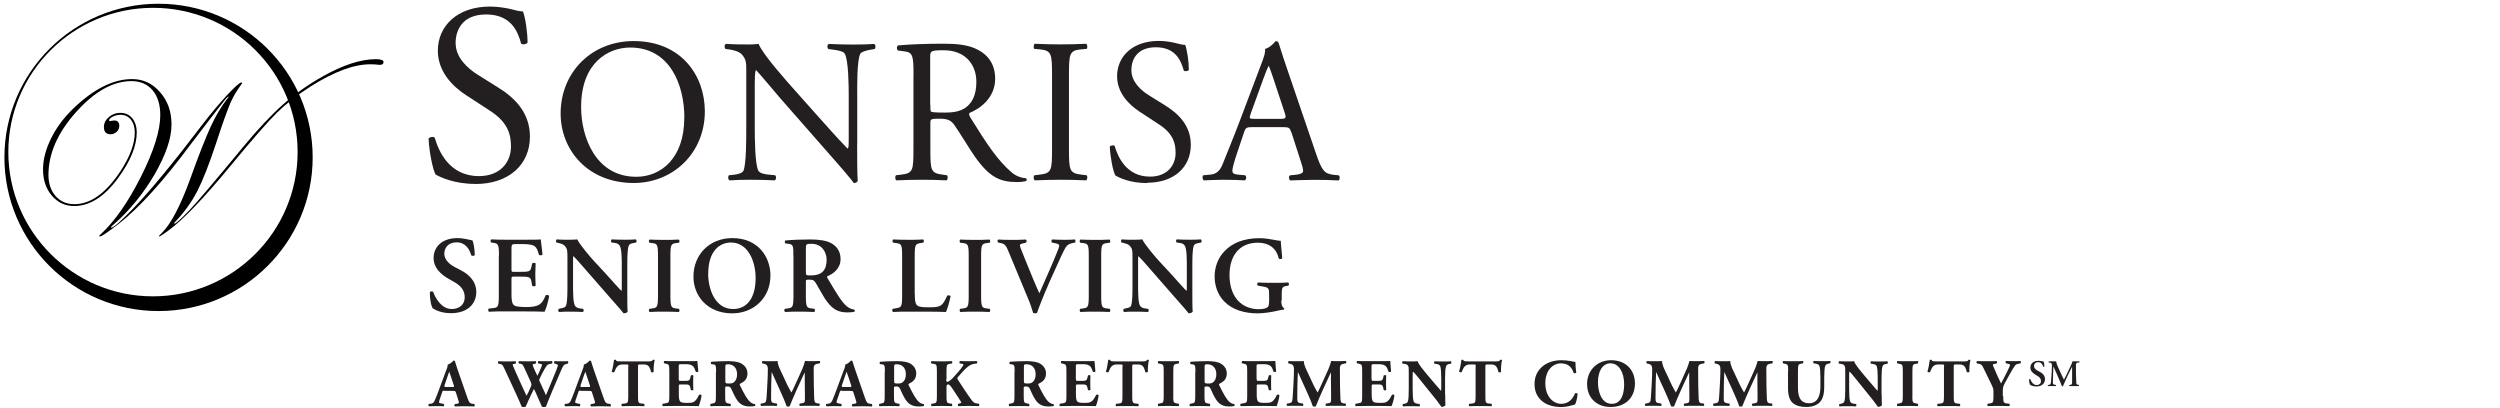<?xml version="1.0" encoding="UTF-8"?>
<svg id="Layer_1" data-name="Layer 1" xmlns="http://www.w3.org/2000/svg" viewBox="0 0 294 48">
  <defs>
    <style>
      .cls-1 {
        fill: #231f20;
      }
    </style>
  </defs>
  <g>
    <path d="M18,.92C8.62.92.98,8.52.98,17.88s7.62,16.97,17,16.97,17.02-7.59,17.02-16.97S27.4.92,18,.92M36.77,18.51c0,9.97-8.11,18.07-18.13,18.07S.52,28.48.52,18.51,8.63.44,18.64.44s18.13,8.08,18.13,18.07"/>
    <path d="M45.1,7.3c0,.21-.13.32-.39.32h-.18c-.26-.04-.59-.06-.98-.06-1.95,0-4.29.88-7.04,2.62-1.56,1-2.87,2.02-3.93,3.06-1.08,1.07-2.93,3.18-5.51,6.31-3.13,3.79-5.56,6.33-7.33,7.61-.59.43-.93.65-1.01.65l-.05-.05s.12-.14.37-.38c1.07-1.07,2.18-3.2,3.32-6.34,1.01-2.82,1.82-4.86,2.41-6.15.6-1.29,1.23-2.35,1.9-3.22.17-.2.25-.32.25-.33l-.19.1-.13.12-.32.4c-.55.67-1.84,2.35-3.86,5.01-3.21,4.32-6.02,7.44-8.44,9.33-1.3,1-2.05,1.52-2.26,1.52l-.07-.08.16-.17c1.65-1.51,3.24-3.78,4.76-6.8,1.52-3.01,2.27-5.44,2.27-7.23,0-1.24-.31-2.22-.91-2.93s-1.43-1.07-2.47-1.07c-2.19,0-4.36,1.22-6.53,3.65s-3.24,4.89-3.24,7.38c0,1.02.29,1.86.84,2.49.56.63,1.3.95,2.21.95,1.91,0,3.72-1.3,5.44-3.91,1.1-1.69,1.66-3.2,1.66-4.52,0-.63-.16-1.13-.46-1.52-.32-.38-.73-.56-1.23-.56-.31,0-.6.08-.9.22-.29.15-.43.3-.43.45l.08.08.14-.03c.21-.04.34-.05.41-.05.38,0,.57.22.57.65,0,.27-.11.49-.31.68-.21.19-.44.29-.71.29-.53,0-.79-.29-.79-.85,0-.45.2-.85.58-1.17.38-.33.84-.5,1.35-.5.58,0,1.05.21,1.4.63.34.43.53.98.53,1.68,0,1.58-.73,3.37-2.19,5.36-1.61,2.2-3.34,3.29-5.17,3.29-1.05,0-1.94-.41-2.63-1.23-.69-.81-1.03-1.84-1.03-3.08,0-1.15.32-2.37.94-3.63.62-1.26,1.47-2.41,2.55-3.46,2.42-2.35,4.76-3.53,6.98-3.53,1.3,0,2.41.51,3.3,1.55.91,1.03,1.34,2.3,1.34,3.81,0,1.6-.67,3.55-1.99,5.85-1.34,2.29-2.95,4.26-4.85,5.92-.19.17-.29.26-.29.29l.06.05c.26,0,1.1-.74,2.52-2.21,2.01-2.08,4.73-5.37,8.14-9.86.98-1.29,1.95-2.43,2.89-3.46.96-1.02,1.54-1.55,1.75-1.55l.08.08-.08.13c-.52.71-.96,1.43-1.28,2.15-.36.85-.94,2.41-1.68,4.71-.83,2.52-1.58,4.43-2.25,5.74-.71,1.35-1.6,2.57-2.67,3.68l-.05.09.05.04c.14,0,.75-.54,1.81-1.65.75-.77,2.82-3.22,6.23-7.34,1.76-2.13,3.34-3.81,4.74-5.05s2.96-2.34,4.7-3.31c2.37-1.33,4.44-2,6.2-2,.6,0,.91.12.91.34"/>
  </g>
  <g>
    <path class="cls-1" d="M50.93,36.31c-.23-.27-.39-1.15-.38-1.94.08-.13.3-.14.39-.05.23.65.93,2.02,2.18,2.02.97,0,1.53-.59,1.53-1.37,0-.73-.34-1.32-1.31-1.85l-.55-.31c-.96-.54-1.8-1.32-1.8-2.47,0-1.27.95-2.34,2.82-2.34.67,0,1.15.16,1.75.27.14.29.27,1.12.27,1.72-.07.12-.3.13-.41.04-.19-.67-.64-1.53-1.72-1.53-1.02,0-1.45.67-1.45,1.34,0,.54.37,1.11,1.21,1.56l.8.42c.83.43,1.75,1.23,1.75,2.52,0,1.46-1.11,2.49-2.96,2.49-1.18,0-1.84-.38-2.1-.54v.02Z"/>
    <path class="cls-1" d="M58.68,30.04c0-1.36-.12-1.41-.72-1.49l-.21-.03c-.09-.09-.08-.32.03-.37.48.03,1.08.04,1.65.04h2.44c.82,0,1.56,0,1.72-.04.05.22.13,1.23.21,1.78-.05.1-.31.13-.41.05-.21-.74-.39-1.05-.81-1.16-.3-.08-.68-.12-1.02-.12h-.86c-.55,0-.55.03-.55.76v2.17c0,.33,0,.34.31.34h.61c1.11,0,1.3,0,1.42-.56l.09-.43c.1-.09.34-.09.41,0,0,.34-.04.81-.04,1.28s.03.94.04,1.34c-.06.09-.31.09-.41,0l-.09-.51c-.09-.54-.31-.56-1.42-.56h-.61c-.3,0-.31.03-.31.34v1.62c0,.65.03,1.11.22,1.33.16.18.37.27,1.45.29,1.62,0,1.91-.34,2.35-1.38.12-.09.33-.05.41.08-.08.54-.35,1.51-.54,1.85-.56-.03-1.66-.04-3.16-.04h-1.46c-.56,0-1.34,0-1.92.04-.1-.05-.12-.29-.03-.37l.47-.05c.6-.07.72-.1.72-1.46v-4.76h0Z"/>
    <path class="cls-1" d="M73.77,34.47c0,.38,0,1.89.04,2.19-.1.14-.33.19-.48.18-.21-.27-.52-.64-1.45-1.68l-2.99-3.42c-.82-.95-1.24-1.42-1.46-1.61-.04,0-.04.14-.04.82v2.49c0,.96,0,2.14.23,2.52.12.19.33.29.65.32l.29.04c.12.09.1.33-.03.37-.47-.03-.97-.04-1.46-.04-.54,0-.89,0-1.33.04-.1-.07-.13-.29-.03-.37l.29-.07c.25-.05.47-.09.56-.3.17-.39.17-1.51.17-2.52v-3.03c0-.99,0-1.2-.42-1.58-.14-.12-.5-.22-.68-.26l-.19-.04c-.09-.08-.08-.33.05-.37.48.05,1.19.04,1.51.04.27,0,.57,0,.89-.04.22.55,1.61,2.17,2.06,2.65l1.28,1.38c.54.59,1.72,1.94,1.85,2.02.04-.04.04-.1.04-.31v-2.49c0-.96,0-2.14-.25-2.52-.12-.19-.32-.29-.64-.32l-.3-.04c-.12-.09-.1-.33.03-.37.5.03.97.04,1.47.04.55,0,.89,0,1.34-.04.1.07.13.29.03.37l-.3.06c-.25.05-.46.09-.55.3-.18.39-.18,1.51-.18,2.52v3.08Z"/>
    <path class="cls-1" d="M78.84,34.81c0,1.36.12,1.4.72,1.47l.29.04c.09.09.08.32-.03.37-.56-.03-1.14-.04-1.7-.04s-1.16,0-1.72.04c-.1-.05-.12-.29-.03-.37l.29-.04c.6-.08.72-.12.72-1.47v-4.76c0-1.36-.12-1.4-.72-1.47l-.29-.04c-.09-.09-.08-.32.03-.37.56.03,1.14.04,1.72.04s1.14,0,1.7-.04c.1.05.12.29.03.37l-.29.04c-.6.08-.72.12-.72,1.47v4.76Z"/>
    <path class="cls-1" d="M90.6,32.45c0,2.52-1.92,4.4-4.5,4.4-2.89,0-4.55-2.04-4.55-4.31,0-2.61,1.89-4.54,4.58-4.54,2.95,0,4.48,2.13,4.48,4.45h0ZM83.28,32.17c0,1.76.76,4.17,2.94,4.17,1.46,0,2.64-1.08,2.64-3.65,0-1.93-.87-4.17-2.9-4.17-1.28,0-2.67.94-2.67,3.65h0Z"/>
    <path class="cls-1" d="M93.3,30.12c0-1.23,0-1.38-.61-1.45l-.33-.04c-.09-.09-.09-.3,0-.35.81-.08,1.89-.12,2.94-.12s1.87.13,2.43.43c.65.34,1.12.95,1.12,1.87,0,1.17-.91,1.76-1.54,2.02-.08.04-.05.14,0,.22,1.02,1.72,1.66,2.82,2.26,3.31.35.31.73.38.89.39.07.05.07.19.03.26-.16.04-.39.08-.85.08-1.23,0-1.89-.5-2.67-1.68-.34-.54-.7-1.24-1.01-1.74-.23-.38-.37-.43-.8-.43-.38,0-.39,0-.39.29v1.63c0,1.36.12,1.4.72,1.47l.29.04c.09.09.08.32-.03.37-.56-.03-1.14-.04-1.7-.04s-1.14,0-1.72.04c-.1-.05-.14-.29-.03-.37l.29-.04c.6-.08.72-.12.72-1.47v-4.68h0ZM94.77,31.96c0,.41,0,.43.61.43,1.25,0,1.83-.61,1.83-1.83,0-1.01-.65-1.89-1.76-1.89-.67,0-.68.04-.68.63v2.66Z"/>
    <path class="cls-1" d="M107.58,34.53c0,.64.03,1.1.22,1.32.16.18.35.29,1.38.29,1.42,0,1.62-.07,2.22-1.38.13-.06.33-.03.39.08-.1.54-.38,1.51-.54,1.85-.54-.03-1.63-.04-3.07-.04h-1.33c-.65,0-1.29,0-1.83.04-.1-.05-.14-.31-.03-.37l.38-.07c.6-.1.72-.12.72-1.45v-4.76c0-1.33-.12-1.37-.72-1.46l-.35-.05c-.09-.07-.09-.32.03-.37.64.03,1.21.04,1.8.04s1.14,0,1.7-.04c.12.05.13.31.03.37l-.29.05c-.6.1-.72.13-.72,1.46v4.49h0Z"/>
    <path class="cls-1" d="M115.38,34.81c0,1.36.12,1.4.72,1.47l.29.04c.09.09.08.32-.03.37-.56-.03-1.14-.04-1.7-.04s-1.16,0-1.72.04c-.1-.05-.12-.29-.03-.37l.29-.04c.6-.08.72-.12.72-1.47v-4.76c0-1.36-.12-1.4-.72-1.47l-.29-.04c-.09-.09-.08-.32.03-.37.56.03,1.14.04,1.72.04s1.14,0,1.7-.04c.1.05.12.29.03.37l-.29.04c-.6.08-.72.12-.72,1.47v4.76Z"/>
    <path class="cls-1" d="M123.29,33.47c-.52,1.16-1.11,2.66-1.33,3.31-.03.04-.13.07-.22.07s-.18-.03-.25-.07c-.16-.51-.35-1.14-.59-1.67l-2.24-5.39c-.35-.86-.47-1.03-.98-1.14l-.31-.06c-.09-.09-.09-.32.04-.35.5.03,1.04.04,1.55.04.57,0,1.01,0,1.68-.04.12.08.13.29,0,.37l-.32.08c-.29.07-.38.13-.38.23,0,.12.1.39.63,1.7l.93,2.27c.23.57.6,1.38.73,1.67.69-1.61,1.54-3.43,2.22-5.17.21-.51.12-.61-.27-.7l-.47-.09c-.09-.1-.08-.31.03-.37.52.03,1.01.04,1.42.04.46,0,.89,0,1.24-.04.1.07.09.27.03.37l-.32.06c-.3.07-.57.16-.8.52-.35.61-.72,1.47-1.31,2.77l-.72,1.59h0Z"/>
    <path class="cls-1" d="M129.5,34.81c0,1.36.12,1.4.72,1.47l.29.04c.09.09.08.32-.03.37-.56-.03-1.14-.04-1.7-.04s-1.16,0-1.72.04c-.1-.05-.12-.29-.03-.37l.29-.04c.6-.08.72-.12.72-1.47v-4.76c0-1.36-.12-1.4-.72-1.47l-.29-.04c-.09-.09-.08-.32.03-.37.56.03,1.14.04,1.72.04s1.14,0,1.7-.04c.1.05.12.29.03.37l-.29.04c-.6.08-.72.12-.72,1.47v4.76Z"/>
    <path class="cls-1" d="M140.22,34.47c0,.38,0,1.89.04,2.19-.1.14-.33.19-.48.18-.21-.27-.52-.64-1.45-1.68l-2.99-3.42c-.82-.95-1.24-1.42-1.46-1.61-.04,0-.04.14-.04.82v2.49c0,.96,0,2.14.23,2.52.12.19.33.29.65.32l.29.04c.12.09.1.33-.03.37-.47-.03-.97-.04-1.46-.04-.54,0-.89,0-1.33.04-.1-.07-.13-.29-.03-.37l.29-.07c.25-.05.47-.09.56-.3.17-.39.17-1.51.17-2.52v-3.03c0-.99,0-1.2-.42-1.58-.14-.12-.5-.22-.68-.26l-.19-.04c-.09-.08-.08-.33.05-.37.48.05,1.19.04,1.51.04.27,0,.57,0,.89-.04.22.55,1.61,2.17,2.06,2.65l1.28,1.38c.54.59,1.72,1.94,1.85,2.02.04-.04.04-.1.04-.31v-2.49c0-.96,0-2.14-.25-2.52-.12-.19-.32-.29-.64-.32l-.3-.04c-.12-.09-.1-.33.03-.37.5.03.97.04,1.47.04.55,0,.89,0,1.34-.04.1.07.13.29.03.37l-.3.06c-.25.05-.46.09-.55.3-.18.39-.18,1.51-.18,2.52v3.08Z"/>
    <path class="cls-1" d="M150.68,35.32c0,.44.07.78.31.9.04.05.04.16,0,.19-.14,0-.37.05-.61.1-.8.19-1.75.34-2.48.34-1.54,0-2.98-.41-3.94-1.41-.76-.78-1.12-1.85-1.12-2.92s.37-2.18,1.18-3c.91-.96,2.3-1.51,4.08-1.51.6,0,1.25.1,1.7.19.3.07.67.12.82.12,0,.38.1,1.03.17,2.04-.06.13-.34.14-.41.03-.29-1.24-1.19-1.85-2.45-1.85-2.25,0-3.34,1.62-3.34,3.8,0,1.02.23,2.13.93,2.94.69.82,1.71,1.08,2.47,1.08.61,0,.98-.1,1.14-.3.08-.12.12-.34.12-.81v-.46c0-.91,0-.98-.87-1.12l-.46-.08c-.09-.09-.09-.31,0-.37.5.03,1.11.04,2,.04.57,0,1.01,0,1.56-.04.13.07.14.29.03.37l-.23.04c-.47.08-.55.18-.55.96v.74h-.03Z"/>
  </g>
  <g>
    <path class="cls-1" d="M52.28,45.94c-.19,0-.22,0-.27.16l-.32.93c-.05.16-.06.23-.06.29,0,.05.1.1.32.14l.24.04c.05.06.06.24-.02.28-.28-.02-.56-.02-.9-.02-.27,0-.45.02-.82.02-.09-.05-.08-.22-.02-.28l.22-.02c.19-.02.35-.09.48-.39.14-.32.29-.7.5-1.27l.72-1.94c.19-.5.32-.78.3-1.01.38-.09.68-.47.69-.47.1,0,.15.04.19.16.06.23.16.52.35,1.09l1.08,3.11c.17.47.24.66.53.71l.31.05s.06.23,0,.28c-.38-.02-.81-.02-1.22-.02s-.71,0-1.07.02c-.09-.05-.1-.22-.02-.28l.26-.04c.19-.03.22-.09.22-.14,0-.06-.06-.25-.15-.54l-.22-.68c-.04-.13-.1-.15-.38-.15h-.95,0ZM53.2,45.52c.19,0,.23-.02.16-.23l-.21-.64c-.11-.34-.26-.77-.32-.94-.06.19-.23.61-.34.97l-.2.59c-.07.22-.03.24.17.24h.75Z"/>
    <path class="cls-1" d="M66.63,42.8c-.19.04-.31.1-.35.18-.09.13-.23.38-.43.89-.39.93-1.26,2.9-1.64,3.94-.05.04-.16.06-.27.06-.09,0-.16-.02-.22-.06-.09-.19-.21-.47-.31-.7l-.33-.76c-.11-.26-.22-.49-.29-.61-.07.14-.17.32-.27.55l-.36.77c-.12.26-.21.48-.33.75-.04.04-.15.06-.27.06-.09,0-.15-.02-.22-.06-.13-.33-.44-1.05-.72-1.64l-1.3-2.81c-.22-.47-.27-.51-.52-.56l-.2-.04c-.06-.08-.06-.24.03-.28.3.02.63.02,1.03.02.35,0,.66,0,.96-.02.06.03.1.23.02.28l-.15.02c-.15.02-.2.06-.2.12s.17.43.41.98l.79,1.75c.23.49.34.72.43.91.1-.16.28-.53.4-.82l.1-.23c.06-.13.08-.23.08-.28s-.06-.22-.09-.3l-.76-1.67c-.19-.39-.24-.45-.54-.48h-.08c-.08-.07-.06-.26.02-.29.34.02.65.02,1,.02.4,0,.71,0,.92-.02.1.02.09.24.03.28l-.14.03c-.1.02-.22.06-.22.11,0,.06.03.15.07.24l.24.55c.07.17.18.38.25.52l.25-.54.07-.16c.14-.31.23-.54.23-.59,0-.06-.03-.08-.16-.11l-.29-.06c-.06-.06-.05-.24.02-.28.23.02.51.02.78.02.31,0,.6,0,.81-.02.06.04.08.23,0,.29l-.23.05c-.27.06-.32.06-.6.53-.19.32-.39.72-.49.93-.07.15-.18.37-.18.41,0,.02,0,.07.06.2l.37.81c.21.43.32.69.36.81.38-.93.82-1.93,1.2-2.9.06-.14.21-.55.21-.64,0-.08-.13-.11-.23-.15l-.18-.05c-.06-.07-.05-.24.02-.28.26.02.58.02.82.02.28,0,.51,0,.73-.02.07.04.08.22.02.28l-.24.06h.05Z"/>
    <path class="cls-1" d="M68.29,45.94c-.19,0-.22,0-.27.16l-.32.93c-.05.16-.06.23-.06.29,0,.05.1.1.32.14l.24.04c.05.06.06.24-.02.28-.28-.02-.56-.02-.9-.02-.27,0-.45.02-.82.02-.09-.05-.08-.22-.02-.28l.22-.02c.19-.02.35-.09.48-.39.14-.32.29-.7.5-1.27l.72-1.94c.19-.5.32-.78.3-1.01.38-.09.68-.47.69-.47.1,0,.15.04.19.16.06.23.16.52.35,1.09l1.08,3.11c.17.47.24.66.53.71l.31.05s.06.23,0,.28c-.38-.02-.81-.02-1.22-.02s-.71,0-1.07.02c-.09-.05-.1-.22-.02-.28l.26-.04c.19-.03.22-.09.22-.14,0-.06-.06-.25-.15-.54l-.22-.68c-.04-.13-.1-.15-.38-.15h-.95ZM69.2,45.52c.19,0,.23-.02.16-.23l-.21-.64c-.11-.34-.26-.77-.32-.94-.06.19-.23.61-.34.97l-.2.59c-.07.22-.03.24.17.24,0,0,.75,0,.75,0Z"/>
    <path class="cls-1" d="M73.9,43.09c0-.19,0-.23-.19-.23h-.49c-.58,0-.75.32-.98.9-.1.05-.25.03-.3-.07.17-.55.21-1.04.27-1.35.03-.02.07-.04.11-.04s.08,0,.11.03c.04.14.06.17.67.17h2.95c.52,0,.64,0,.72-.18.03-.02.06-.02.1-.02s.1.03.12.06c-.08.27-.14.92-.12,1.37-.04.07-.26.09-.3.02-.14-.51-.25-.89-.85-.89h-.47c-.19,0-.22.02-.22.23v3.51c0,.74.05.81.4.85l.32.04c.06.05.06.23,0,.28-.51-.02-.92-.02-1.27-.02-.38,0-.8,0-1.35.02-.06-.05-.06-.23,0-.28l.35-.04c.35-.04.4-.11.4-.85v-3.51h0Z"/>
    <path class="cls-1" d="M79.83,44.55c0,.23,0,.24.23.24h.55c.41,0,.51-.06.59-.43l.04-.2c.06-.06.26-.06.3,0-.02.26-.02.54-.02.84s0,.59.02.85c-.04.07-.24.08-.3,0l-.04-.2c-.08-.38-.18-.44-.59-.44h-.55c-.22,0-.23,0-.23.25v.95c0,.36.03.62.13.76.1.15.26.21.84.21.69,0,.96-.02,1.4-.93.06-.09.27-.06.3.04-.03.41-.23,1.05-.33,1.27-.42-.02-1.18-.02-1.83-.02h-1.03c-.38,0-.77,0-1.37.02-.06-.05-.06-.24,0-.28l.37-.06c.35-.06.4-.1.4-.84v-2.96c0-.73-.05-.77-.4-.85l-.2-.04c-.07-.05-.06-.23.02-.28.37.02.76.02,1.14.02h1.68c.51,0,.96,0,1.06-.02,0,.13.06.7.11,1.23-.03.09-.22.1-.3.03-.09-.28-.2-.52-.31-.63-.15-.15-.39-.25-.78-.25h-.64c-.27,0-.27.02-.27.31v1.42Z"/>
    <path class="cls-1" d="M84.21,43.78c0-.8-.02-.89-.34-.93l-.22-.03c-.08-.04-.08-.24.02-.28.6-.04,1.22-.07,1.97-.07.68,0,1.26.1,1.56.29.46.27.7.67.7,1.17,0,.71-.47,1.01-.85,1.19-.08.04-.08.09-.04.18.52,1.06.85,1.66,1.23,1.99.21.17.41.22.53.23.07.04.07.16.03.21-.13.06-.38.07-.63.07-.73,0-1.19-.27-1.55-.84-.26-.42-.43-.81-.62-1.23-.1-.22-.23-.28-.42-.28-.28,0-.3.02-.3.18v.97c0,.73.05.79.4.85l.22.04c.06.04.06.23,0,.28-.42-.02-.79-.02-1.17-.02s-.75,0-1.16.02c-.06-.05-.06-.24,0-.28l.22-.04c.35-.06.4-.12.4-.85v-2.82h.02ZM85.3,44.79c0,.28.02.31.49.31.29,0,.45-.07.6-.23.14-.14.29-.39.29-.86,0-.72-.42-1.17-1.04-1.17-.32,0-.34.02-.34.4v1.55h0Z"/>
    <path class="cls-1" d="M89.65,42.74c-.06-.06-.06-.26.02-.28.27.02.61.02,1,.02.27,0,.49,0,.78-.02,0,.49.28.97.63,1.72l.52,1.12c.07.16.35.66.47.86.1-.19.23-.43.44-.91l.4-.88c.38-.82.58-1.24.76-1.92.36.03.55.02.79.02.27,0,.63,0,.92-.02.09.05.09.2.02.28l-.23.04c-.32.06-.48.15-.48.57,0,1.63.02,2.49.06,3.5.02.36.05.55.35.59l.26.03c.06.06.06.25-.02.28-.36-.02-.71-.02-1.09-.02-.35,0-.8,0-1.17.02-.1-.04-.1-.23-.02-.28l.24-.03c.36-.05.36-.15.36-.63l-.02-2.07v-.91h-.02c-.59,1.27-1.22,2.6-1.75,3.94-.04.03-.1.06-.16.06-.07,0-.16-.02-.21-.05-.32-.98-1.29-2.95-1.73-3.99h-.02c-.03.51-.04.87-.05,1.28,0,.51-.02,1.31-.02,1.79,0,.39.05.51.36.56l.32.05c.06.06.05.24-.02.28-.3-.02-.64-.02-.94-.02-.26,0-.55,0-.88.02-.1-.03-.1-.24-.03-.28l.15-.02c.4-.07.45-.12.5-.61.04-.39.06-1.08.11-1.83.03-.53.05-1.17.05-1.6s-.18-.57-.49-.63l-.18-.03h0Z"/>
    <path class="cls-1" d="M99.03,45.94c-.19,0-.22,0-.27.16l-.32.93c-.05.16-.06.23-.06.29,0,.05.1.1.32.14l.24.04c.05.06.06.24-.02.28-.28-.02-.56-.02-.9-.02-.27,0-.45.02-.82.02-.09-.05-.08-.22-.02-.28l.22-.02c.19-.02.35-.09.48-.39.14-.32.29-.7.5-1.27l.72-1.94c.19-.5.32-.78.3-1.01.38-.09.68-.47.69-.47.1,0,.15.04.19.16.06.23.16.52.35,1.09l1.08,3.11c.17.47.24.66.53.71l.31.05s.06.23,0,.28c-.38-.02-.81-.02-1.22-.02s-.71,0-1.07.02c-.09-.05-.1-.22-.02-.28l.26-.04c.19-.03.22-.09.22-.14,0-.06-.06-.25-.15-.54l-.22-.68c-.04-.13-.1-.15-.38-.15h-.95ZM99.93,45.52c.19,0,.23-.02.16-.23l-.21-.64c-.11-.34-.26-.77-.32-.94-.06.19-.23.61-.34.97l-.2.59c-.07.22-.03.24.17.24,0,0,.75,0,.75,0Z"/>
    <path class="cls-1" d="M104.06,43.78c0-.8-.02-.89-.34-.93l-.22-.03c-.08-.04-.08-.24.02-.28.6-.04,1.22-.07,1.97-.07.68,0,1.26.1,1.56.29.46.27.7.67.7,1.17,0,.71-.47,1.01-.85,1.19-.08.04-.08.09-.04.18.52,1.06.85,1.66,1.23,1.99.21.17.41.22.53.23.07.04.07.16.03.21-.13.06-.38.07-.63.07-.73,0-1.19-.27-1.55-.84-.26-.42-.43-.81-.62-1.23-.1-.22-.23-.28-.42-.28-.28,0-.3.02-.3.18v.97c0,.73.05.79.4.85l.22.04c.06.04.06.23,0,.28-.42-.02-.79-.02-1.17-.02s-.75,0-1.16.02c-.06-.05-.06-.24,0-.28l.22-.04c.35-.06.4-.12.4-.85v-2.82h.02ZM105.15,44.79c0,.28.02.31.49.31.29,0,.45-.07.6-.23.14-.14.29-.39.29-.86,0-.72-.42-1.17-1.04-1.17-.32,0-.34.02-.34.4v1.55h0Z"/>
    <path class="cls-1" d="M111.27,44.6c0,.27.05.3.15.3.17,0,.5-.31.64-.46.42-.47.89-.96,1.13-1.34.07-.1.11-.18.11-.21s-.03-.09-.14-.1l-.28-.05c-.09-.06-.07-.25.03-.28.4.02.7.02.98.02s.64,0,.96-.02c.1.03.1.22.04.28-.28.03-.51.07-.68.15-.32.13-.66.43-1.17,1.01l-.36.41c-.08.09-.1.15-.1.19s.05.14.29.49c.39.59.87,1.36,1.41,2.08.22.29.36.34.59.37l.26.04c.05.07.05.24-.02.28-.39-.02-.78-.02-1.14-.02-.4,0-.81,0-1.25.02-.1-.03-.1-.23-.02-.28l.2-.05c.09-.02.14-.05.14-.08s-.02-.09-.06-.16l-.46-.71-.42-.64c-.29-.43-.42-.63-.6-.63s-.19.11-.19.54v.84c0,.74.05.81.4.86l.23.03c.06.06.06.23,0,.28-.42-.02-.82-.02-1.2-.02-.35,0-.77,0-1.19.02-.06-.05-.06-.23,0-.28l.23-.03c.35-.05.4-.12.4-.86v-2.95c0-.74-.05-.81-.4-.86l-.23-.03c-.09-.05-.09-.23,0-.28.39.02.8.02,1.19.02s.78,0,1.2-.02c.07.05.07.23,0,.28l-.23.03c-.35.05-.4.12-.4.86v.96h-.03Z"/>
    <path class="cls-1" d="M119.32,43.78c0-.8-.02-.89-.34-.93l-.22-.03c-.08-.04-.08-.24.02-.28.6-.04,1.22-.07,1.97-.07.68,0,1.26.1,1.56.29.46.27.7.67.7,1.17,0,.71-.47,1.01-.85,1.19-.08.04-.08.09-.04.18.52,1.06.85,1.66,1.23,1.99.21.17.41.22.53.23.07.04.07.16.03.21-.13.06-.38.07-.63.07-.73,0-1.19-.27-1.55-.84-.26-.42-.43-.81-.62-1.23-.1-.22-.23-.28-.42-.28-.28,0-.3.02-.3.18v.97c0,.73.05.79.4.85l.22.04c.06.04.06.23,0,.28-.42-.02-.79-.02-1.17-.02s-.75,0-1.16.02c-.06-.05-.06-.24,0-.28l.22-.04c.35-.06.4-.12.4-.85v-2.82h.02ZM120.41,44.79c0,.28.02.31.49.31.29,0,.45-.07.6-.23.14-.14.29-.39.29-.86,0-.72-.42-1.17-1.04-1.17-.32,0-.34.02-.34.4v1.55h0Z"/>
    <path class="cls-1" d="M126.53,44.55c0,.23,0,.24.23.24h.55c.41,0,.51-.06.59-.43l.04-.2c.06-.06.26-.06.3,0-.02.26-.02.54-.02.84s0,.59.02.85c-.04.07-.24.08-.3,0l-.04-.2c-.08-.38-.18-.44-.59-.44h-.55c-.22,0-.23,0-.23.25v.95c0,.36.03.62.13.76.1.15.26.21.84.21.69,0,.96-.02,1.4-.93.06-.09.27-.06.3.04-.03.41-.23,1.05-.33,1.27-.42-.02-1.18-.02-1.83-.02h-1.03c-.38,0-.77,0-1.37.02-.06-.05-.06-.24,0-.28l.37-.06c.35-.06.4-.1.4-.84v-2.96c0-.73-.05-.77-.4-.85l-.2-.04c-.07-.05-.06-.23.02-.28.37.02.76.02,1.14.02h1.68c.51,0,.96,0,1.06-.02,0,.13.06.7.11,1.23-.03.09-.22.1-.3.03-.09-.28-.2-.52-.31-.63-.15-.15-.39-.25-.78-.25h-.64c-.27,0-.27.02-.27.31v1.42Z"/>
    <path class="cls-1" d="M132.02,43.09c0-.19,0-.23-.19-.23h-.49c-.58,0-.75.32-.98.9-.1.05-.25.03-.3-.07.17-.55.21-1.04.27-1.35.03-.02.07-.04.11-.04s.08,0,.11.03c.04.14.06.17.67.17h2.95c.52,0,.64,0,.72-.18.03-.02.06-.02.1-.02s.1.03.12.06c-.08.27-.14.92-.12,1.37-.04.07-.26.09-.3.02-.14-.51-.25-.89-.85-.89h-.47c-.19,0-.22.02-.22.23v3.51c0,.74.05.81.4.85l.32.04c.06.05.06.23,0,.28-.51-.02-.92-.02-1.27-.02-.38,0-.8,0-1.35.02-.06-.05-.06-.23,0-.28l.35-.04c.35-.04.4-.11.4-.85v-3.51h0Z"/>
    <path class="cls-1" d="M137.97,46.57c0,.75.05.8.41.87l.23.04c.06.05.06.23,0,.28-.43-.02-.82-.02-1.19-.02s-.78,0-1.21.02c-.06-.05-.06-.23,0-.28l.23-.04c.36-.06.41-.12.41-.87v-2.92c0-.75-.05-.8-.41-.87l-.23-.04c-.06-.05-.06-.23,0-.28.43.02.83.02,1.21.02s.77,0,1.2-.02c.06.05.06.23,0,.28l-.23.04c-.36.06-.41.12-.41.87v2.92h0Z"/>
    <path class="cls-1" d="M140.58,43.78c0-.8-.02-.89-.34-.93l-.22-.03c-.08-.04-.08-.24.02-.28.6-.04,1.22-.07,1.97-.07.68,0,1.26.1,1.56.29.46.27.7.67.7,1.17,0,.71-.47,1.01-.85,1.19-.08.04-.08.09-.04.18.52,1.06.85,1.66,1.23,1.99.21.17.41.22.53.23.07.04.07.16.03.21-.13.06-.38.07-.63.07-.73,0-1.19-.27-1.55-.84-.26-.42-.43-.81-.62-1.23-.1-.22-.23-.28-.42-.28-.28,0-.3.02-.3.18v.97c0,.73.05.79.4.85l.22.04c.06.04.06.23,0,.28-.42-.02-.79-.02-1.17-.02s-.75,0-1.16.02c-.06-.05-.06-.24,0-.28l.22-.04c.35-.06.4-.12.4-.85v-2.82h.02ZM141.66,44.79c0,.28.02.31.49.31.29,0,.45-.07.6-.23.14-.14.29-.39.29-.86,0-.72-.42-1.17-1.04-1.17-.32,0-.34.02-.34.4v1.55h0Z"/>
    <path class="cls-1" d="M147.79,44.55c0,.23,0,.24.23.24h.55c.41,0,.51-.06.59-.43l.04-.2c.06-.06.26-.06.3,0-.02.26-.02.54-.02.84s0,.59.02.85c-.04.07-.24.08-.3,0l-.04-.2c-.08-.38-.18-.44-.59-.44h-.55c-.22,0-.23,0-.23.25v.95c0,.36.03.62.13.76.1.15.26.21.84.21.69,0,.96-.02,1.4-.93.06-.09.27-.06.3.04-.03.41-.23,1.05-.33,1.27-.42-.02-1.18-.02-1.83-.02h-1.03c-.38,0-.77,0-1.37.02-.06-.05-.06-.24,0-.28l.37-.06c.35-.06.4-.1.4-.84v-2.96c0-.73-.05-.77-.4-.85l-.2-.04c-.07-.05-.06-.23.02-.28.37.02.76.02,1.14.02h1.68c.51,0,.96,0,1.06-.02,0,.13.06.7.1,1.23-.03.09-.22.1-.3.03-.09-.28-.2-.52-.31-.63-.15-.15-.39-.25-.78-.25h-.64c-.27,0-.27.02-.27.31v1.42Z"/>
    <path class="cls-1" d="M151.53,42.74c-.06-.06-.06-.26.02-.28.27.02.61.02,1,.02.27,0,.49,0,.78-.02,0,.49.28.97.63,1.72l.52,1.12c.07.16.35.66.47.86.1-.19.23-.43.44-.91l.4-.88c.38-.82.58-1.24.76-1.92.36.03.55.02.79.02.27,0,.63,0,.92-.02.09.05.09.2.02.28l-.23.04c-.32.06-.48.15-.48.57,0,1.63.02,2.49.06,3.5.02.36.05.55.35.59l.26.03c.06.06.06.25-.02.28-.36-.02-.71-.02-1.09-.02-.35,0-.8,0-1.17.02-.1-.04-.11-.23-.02-.28l.24-.03c.36-.05.36-.15.36-.63l-.02-2.07v-.91h-.02c-.59,1.27-1.22,2.6-1.75,3.94-.04.03-.1.06-.16.06-.07,0-.16-.02-.21-.05-.31-.98-1.29-2.95-1.73-3.99h-.02c-.03.51-.04.87-.05,1.28,0,.51-.02,1.31-.02,1.79,0,.39.05.51.36.56l.31.05c.06.06.05.24-.02.28-.3-.02-.64-.02-.94-.02-.26,0-.56,0-.88.02-.1-.03-.1-.24-.03-.28l.15-.02c.4-.07.45-.12.5-.61.04-.39.06-1.08.11-1.83.03-.53.05-1.17.05-1.6s-.18-.57-.49-.63l-.18-.03h.02Z"/>
    <path class="cls-1" d="M161.31,44.55c0,.23,0,.24.23.24h.55c.41,0,.51-.06.59-.43l.04-.2c.06-.06.26-.06.3,0-.02.26-.02.54-.02.84s0,.59.02.85c-.04.07-.24.08-.3,0l-.04-.2c-.08-.38-.18-.44-.59-.44h-.55c-.22,0-.23,0-.23.25v.95c0,.36.03.62.13.76.1.15.26.21.84.21.69,0,.96-.02,1.4-.93.06-.09.27-.06.3.04-.03.41-.23,1.05-.33,1.27-.42-.02-1.18-.02-1.83-.02h-1.03c-.38,0-.77,0-1.37.02-.06-.05-.06-.24,0-.28l.37-.06c.35-.06.4-.1.4-.84v-2.96c0-.73-.05-.77-.4-.85l-.2-.04c-.07-.05-.06-.23.02-.28.37.02.77.02,1.14.02h1.68c.51,0,.96,0,1.06-.02,0,.13.06.7.1,1.23-.03.09-.22.1-.3.03-.09-.28-.2-.52-.31-.63-.15-.15-.39-.25-.78-.25h-.64c-.27,0-.27.02-.27.31v1.42Z"/>
    <path class="cls-1" d="M169.96,46.38c0,.51,0,1.01.02,1.28-.06.1-.28.19-.47.19,0,0-.27-.4-.64-.87l-1.83-2.27c-.46-.56-.72-.9-.87-1.01-.04.08-.04.22-.04.51v1.55c0,.64.03,1.24.12,1.46.07.17.26.23.46.26l.23.03c.06.06.05.23,0,.28-.43-.02-.75-.02-1.06-.02-.3,0-.59,0-.89.02-.05-.05-.06-.22,0-.28l.14-.02c.22-.04.37-.1.43-.27.09-.22.11-.81.11-1.46v-2.02c0-.43,0-.56-.06-.68-.06-.14-.18-.23-.45-.27l-.23-.03c-.06-.06-.05-.26.03-.28.37.02.77.02,1.09.02.27,0,.5,0,.67-.02.08.35.6.96,1.31,1.81l.67.79c.34.41.58.69.76.88.03-.08.03-.22.03-.35v-1.09c0-.64-.03-1.24-.12-1.46-.07-.17-.25-.23-.46-.26l-.22-.03c-.06-.06-.05-.23,0-.28.43.02.74.02,1.06.02.3,0,.58,0,.89-.02.05.05.06.22,0,.28l-.15.02c-.21.03-.35.1-.43.27-.09.22-.12.81-.12,1.46v1.9l.02-.03Z"/>
    <path class="cls-1" d="M173.55,43.09c0-.19,0-.23-.19-.23h-.49c-.58,0-.75.32-.98.9-.1.05-.25.03-.3-.07.17-.55.21-1.04.27-1.35.03-.02.07-.04.11-.04s.08,0,.11.03c.04.14.06.17.67.17h2.95c.52,0,.64,0,.72-.18.03-.02.06-.02.1-.02s.1.03.12.06c-.08.27-.14.92-.12,1.37-.04.07-.26.09-.3.02-.14-.51-.25-.89-.85-.89h-.47c-.19,0-.22.02-.22.23v3.51c0,.74.05.81.4.85l.32.04c.06.05.06.23,0,.28-.52-.02-.92-.02-1.27-.02-.38,0-.8,0-1.35.02-.06-.05-.06-.23,0-.28l.35-.04c.35-.04.4-.11.4-.85v-3.51h0Z"/>
    <path class="cls-1" d="M185.27,42.56c0,.15.02.78.1,1.24-.03.1-.25.13-.31.06-.22-.74-.72-1.13-1.5-1.13-.89,0-1.83.76-1.83,2.33s.92,2.43,1.87,2.43,1.41-.69,1.62-1.23c.06-.06.26-.04.31.06-.06.59-.19,1.06-.31,1.25-.43.12-.99.3-1.61.3-.78,0-1.58-.19-2.14-.6-.57-.43-1.01-1.09-1.01-2.09s.41-1.65.96-2.11c.56-.47,1.38-.71,2.21-.71s1.4.19,1.63.21h0Z"/>
    <path class="cls-1" d="M192.27,45.08c0,1.73-1.16,2.78-2.87,2.78-1.6,0-2.76-1.04-2.76-2.71,0-1.58,1.17-2.79,2.84-2.79s2.79,1.11,2.79,2.73h0ZM189.43,42.72c-.97,0-1.51.92-1.51,2.24,0,.97.34,2.53,1.63,2.53,1.04,0,1.45-1.01,1.45-2.3,0-1.36-.6-2.46-1.59-2.46h0Z"/>
    <path class="cls-1" d="M193.66,42.74c-.06-.06-.06-.26.02-.28.27.02.61.02,1,.02.27,0,.49,0,.78-.02,0,.49.28.97.63,1.72l.52,1.12c.07.16.35.66.47.86.1-.19.23-.43.44-.91l.4-.88c.38-.82.58-1.24.76-1.92.36.03.55.02.79.02.27,0,.63,0,.92-.02.09.05.09.2.02.28l-.23.04c-.32.06-.48.15-.48.57,0,1.63.02,2.49.06,3.5.02.36.05.55.35.59l.26.03c.06.06.06.25-.02.28-.36-.02-.71-.02-1.09-.02-.35,0-.8,0-1.17.02-.1-.04-.11-.23-.02-.28l.24-.03c.36-.05.36-.15.36-.63l-.02-2.07v-.91h-.02c-.59,1.27-1.22,2.6-1.75,3.94-.04.03-.1.06-.16.06-.07,0-.16-.02-.21-.05-.31-.98-1.29-2.95-1.73-3.99h-.02c-.03.51-.04.87-.05,1.28,0,.51-.02,1.31-.02,1.79,0,.39.05.51.36.56l.31.05c.06.06.05.24-.02.28-.3-.02-.64-.02-.94-.02-.26,0-.56,0-.88.02-.1-.03-.1-.24-.03-.28l.15-.02c.4-.07.45-.12.5-.61.04-.39.06-1.08.11-1.83.03-.53.05-1.17.05-1.6s-.18-.57-.49-.63l-.18-.03h.02Z"/>
    <path class="cls-1" d="M201.68,42.74c-.06-.06-.06-.26.02-.28.27.02.61.02,1,.02.27,0,.49,0,.78-.02,0,.49.28.97.63,1.72l.52,1.12c.07.16.35.66.47.86.1-.19.23-.43.44-.91l.4-.88c.38-.82.58-1.24.76-1.92.36.03.55.02.79.02.27,0,.63,0,.92-.02.09.05.09.2.02.28l-.23.04c-.32.06-.48.15-.48.57,0,1.63.02,2.49.06,3.5.02.36.05.55.35.59l.26.03c.06.06.06.25-.02.28-.36-.02-.71-.02-1.09-.02-.35,0-.8,0-1.17.02-.1-.04-.11-.23-.02-.28l.24-.03c.36-.05.36-.15.36-.63l-.02-2.07v-.91h-.02c-.59,1.27-1.22,2.6-1.75,3.94-.04.03-.1.06-.16.06-.07,0-.16-.02-.21-.05-.31-.98-1.29-2.95-1.73-3.99h-.02c-.03.51-.04.87-.05,1.28,0,.51-.02,1.31-.02,1.79,0,.39.05.51.36.56l.31.05c.06.06.05.24-.02.28-.3-.02-.64-.02-.94-.02-.26,0-.56,0-.88.02-.1-.03-.1-.24-.03-.28l.15-.02c.4-.07.45-.12.5-.61.04-.39.06-1.08.11-1.83.03-.53.05-1.17.05-1.6s-.18-.57-.49-.63l-.18-.03h.02Z"/>
    <path class="cls-1" d="M210.29,43.63c0-.74-.05-.79-.4-.86l-.2-.04c-.06-.05-.07-.23.02-.27.38.02.78.02,1.16.02s.78,0,1.16-.02c.06.05.06.23,0,.27l-.19.03c-.35.06-.4.13-.4.87v1.83c0,.93.1,1.96,1.31,1.96,1.01,0,1.33-.89,1.33-1.98v-.96c0-.64-.03-1.25-.12-1.46-.07-.17-.25-.22-.46-.26l-.22-.04c-.06-.06-.05-.23,0-.27.43.02.74.02,1.06.02.3,0,.59,0,.89-.02.05.05.06.21,0,.27l-.15.03c-.21.05-.35.1-.43.27-.09.21-.12.81-.12,1.46v.89c0,.75-.07,1.43-.51,1.92-.35.37-.93.57-1.58.57-.6,0-1.14-.1-1.58-.44-.41-.34-.59-.93-.59-1.79v-1.99h0Z"/>
    <path class="cls-1" d="M221.29,46.38c0,.51,0,1.01.02,1.28-.06.1-.28.19-.47.19,0,0-.27-.4-.64-.87l-1.83-2.27c-.46-.56-.72-.9-.87-1.01-.04.08-.04.22-.04.51v1.55c0,.64.03,1.24.12,1.46.07.17.26.23.46.26l.23.03c.06.06.05.23,0,.28-.43-.02-.75-.02-1.06-.02-.3,0-.59,0-.89.02-.05-.05-.06-.22,0-.28l.14-.02c.22-.04.37-.1.43-.27.09-.22.11-.81.11-1.46v-2.02c0-.43,0-.56-.06-.68-.06-.14-.18-.23-.45-.27l-.23-.03c-.06-.06-.05-.26.03-.28.37.02.77.02,1.09.02.27,0,.5,0,.67-.02.08.35.6.96,1.31,1.81l.67.79c.34.41.58.69.76.88.03-.08.03-.22.03-.35v-1.09c0-.64-.03-1.24-.12-1.46-.07-.17-.25-.23-.46-.26l-.22-.03c-.06-.06-.05-.23,0-.28.43.02.74.02,1.06.02.3,0,.58,0,.89-.02.05.05.06.22,0,.28l-.15.02c-.21.03-.35.1-.43.27-.09.22-.12.81-.12,1.46v1.9l.02-.03Z"/>
    <path class="cls-1" d="M224.89,46.57c0,.75.05.8.41.87l.23.04c.06.05.06.23,0,.28-.43-.02-.82-.02-1.19-.02s-.78,0-1.21.02c-.06-.05-.06-.23,0-.28l.23-.04c.36-.06.41-.12.41-.87v-2.92c0-.75-.05-.8-.41-.87l-.23-.04c-.06-.05-.06-.23,0-.28.43.02.83.02,1.21.02s.77,0,1.2-.02c.06.05.06.23,0,.28l-.23.04c-.36.06-.41.12-.41.87v2.92h0Z"/>
    <path class="cls-1" d="M228.63,43.09c0-.19,0-.23-.19-.23h-.49c-.58,0-.75.32-.98.9-.1.05-.25.03-.3-.07.17-.55.21-1.04.27-1.35.03-.02.07-.04.11-.04s.08,0,.11.03c.04.14.06.17.67.17h2.95c.52,0,.64,0,.72-.18.03-.02.06-.02.1-.02s.1.03.12.06c-.08.27-.14.92-.12,1.37-.04.07-.26.09-.3.02-.14-.51-.25-.89-.85-.89h-.47c-.19,0-.22.02-.22.23v3.51c0,.74.05.81.4.85l.32.04c.06.05.06.23,0,.28-.52-.02-.92-.02-1.27-.02-.38,0-.8,0-1.35.02-.06-.05-.06-.23,0-.28l.35-.04c.35-.04.4-.11.4-.85v-3.51h0Z"/>
    <path class="cls-1" d="M235.58,46.59c0,.74.05.81.4.85l.32.04c.06.05.06.23,0,.28-.51-.02-.91-.02-1.29-.02s-.78,0-1.25.02c-.06-.05-.06-.23,0-.28l.27-.04c.35-.06.4-.11.4-.85v-.39c0-.39,0-.52-.22-.95l-.95-1.96c-.16-.32-.23-.45-.51-.5l-.27-.05c-.07-.06-.06-.26.03-.28.35.02.65.02,1.12.02s.89,0,1.16-.02c.07.03.09.22.02.28l-.27.06c-.15.03-.19.06-.19.07,0,.06.04.19.21.55l.37.85c.12.27.31.63.39.83.23-.39.47-.91.68-1.31.29-.56.38-.81.38-.9,0-.05-.13-.1-.32-.13l-.15-.03c-.06-.04-.07-.24,0-.28.32.02.6.02.89.02.31,0,.55,0,.78-.02.1.03.1.23.03.28l-.21.04c-.15.02-.32.08-.41.19-.12.15-.31.43-.69,1.13l-.5.91c-.21.37-.27.57-.27,1.02v.55l.02.02Z"/>
    <g>
      <path class="cls-1" d="M238.75,45.27c-.08-.09-.14-.39-.13-.66.03-.04.1-.05.14-.02.08.23.32.69.74.69.33,0,.52-.2.52-.46,0-.25-.12-.45-.44-.63l-.19-.11c-.32-.19-.62-.45-.62-.85,0-.43.32-.8.96-.8.23,0,.39.05.6.09.05.1.09.38.09.59-.02.04-.1.04-.14,0-.07-.23-.22-.52-.59-.52-.34,0-.49.23-.49.46,0,.19.13.38.41.53l.28.15c.29.15.6.42.6.86,0,.5-.38.86-1.01.86-.4,0-.63-.13-.72-.19h0Z"/>
      <path class="cls-1" d="M244.48,45.27s.04.11,0,.13c-.19,0-.35,0-.53,0-.21,0-.39,0-.58,0-.04-.02-.05-.1,0-.13l.12-.02c.18-.03.19-.06.19-.35v-1.78h0c-.12.24-.18.37-.27.54l-.37.77c-.15.31-.36.79-.44.99-.02.02-.08.02-.12,0-.08-.24-.27-.66-.36-.89l-.37-.84c-.08-.19-.21-.47-.27-.6h0l-.03.75c0,.27-.03.66-.03,1.01,0,.29,0,.35.2.39l.15.03s.03.11,0,.13c-.16,0-.3,0-.46,0-.14,0-.29,0-.46,0-.04-.02-.04-.11,0-.13h.07c.21-.04.25-.1.28-.36.03-.28.05-.56.07-1.01.02-.3.04-.66.04-.93,0-.21-.07-.3-.24-.32l-.15-.03s-.02-.12.02-.13c.13,0,.25,0,.41,0,.16,0,.31,0,.46,0,.02.27.13.49.24.73l.46,1.01c.04.07.16.32.21.42.07-.13.15-.28.25-.48l.4-.84c.14-.29.28-.54.35-.84.12,0,.25,0,.34,0,.19,0,.33,0,.46,0,.05.02.06.1,0,.13l-.15.02c-.19.03-.24.1-.24.33,0,.65,0,1.29.04,1.94,0,.3.06.32.2.34l.13.02v-.02Z"/>
    </g>
  </g>
  <g>
    <path class="cls-1" d="M55.93,21.63c-2.53,0-4.14-.79-4.71-1.11-.36-.66-.76-2.81-.82-4.22.15-.21.6-.28.73-.09.45,1.54,1.69,4.5,5.19,4.5,2.53,0,3.77-1.66,3.77-3.47,0-1.33-.28-2.81-2.47-4.22l-2.87-1.87c-1.51-.99-3.26-2.72-3.26-5.19,0-2.87,2.24-5.19,6.15-5.19.94,0,2.02.18,2.81.39.39.12.82.18,1.05.18.28.73.54,2.41.54,3.68-.12.18-.6.28-.76.09-.39-1.45-1.21-3.41-4.11-3.41s-3.59,1.96-3.59,3.35c0,1.75,1.45,3.01,2.56,3.71l2.41,1.51c1.9,1.17,3.77,2.92,3.77,5.79,0,3.32-2.5,5.58-6.43,5.58h.02Z"/>
    <path class="cls-1" d="M65.93,13.35c0-4.82,3.61-8.52,8.59-8.52,5.57,0,8.37,4.03,8.37,8.27,0,4.87-3.71,8.42-8.37,8.42-5.36,0-8.59-3.84-8.59-8.18h0ZM80.48,13.86c0-3.98-1.76-8.27-6.37-8.27-2.51,0-5.77,1.71-5.77,7,0,3.57,1.73,8.2,6.49,8.2,2.89,0,5.64-2.17,5.64-6.92h0Z"/>
    <path class="cls-1" d="M100.8,17.04c0,.72,0,3.59.07,4.22-.05.15-.2.27-.46.27-.29-.41-.98-1.25-3.09-3.64l-5.59-6.37c-.65-.75-2.29-2.73-2.8-3.26h-.05c-.1.29-.12.85-.12,1.57v5.26c0,1.13.02,4.27.43,4.99.15.27.63.41,1.23.46l.75.07c.15.2.12.48-.05.6-1.08-.05-1.93-.07-2.83-.07-1.01,0-1.66.02-2.51.07-.17-.12-.2-.46-.05-.6l.65-.07c.55-.07.95-.22,1.06-.48.33-.87.32-3.81.32-4.97v-6.97c0-.68-.02-1.18-.53-1.73-.33-.33-.92-.5-1.5-.58l-.41-.05c-.15-.15-.15-.5.05-.6,1.01.07,2.29.07,2.73.07.38,0,.8-.02,1.11-.07.48,1.23,3.33,4.41,4.13,5.31l2.34,2.63c1.66,1.86,2.85,3.21,3.98,4.36h.05c.1-.12.1-.5.1-1.01v-5.16c0-1.13-.02-4.27-.48-4.99-.15-.22-.53-.36-1.5-.48l-.41-.05c-.17-.15-.15-.53.05-.6,1.11.05,1.93.07,2.85.07,1.03,0,1.66-.02,2.48-.07.2.12.2.46.05.6l-.33.05c-.77.12-1.25.32-1.35.5-.41.87-.36,3.86-.36,4.97v5.77h0Z"/>
    <path class="cls-1" d="M107.43,8.87c0-2.29-.07-2.7-1.06-2.83l-.77-.1c-.17-.12-.17-.5.02-.6,1.35-.12,3.01-.2,5.38-.2,1.5,0,2.91.12,4.03.73,1.16.6,2,1.69,2,3.38,0,2.29-1.81,3.54-3.01,4.03-.12.15,0,.38.12.58,1.93,3.11,3.21,5.04,4.84,6.42.41.36,1.01.63,1.66.68.12.05.15.24.02.33-.22.07-.6.12-1.06.12-2.05,0-3.28-.6-4.99-3.04-.63-.9-1.61-2.56-2.36-3.64-.36-.53-.75-.77-1.71-.77-1.08,0-1.13.02-1.13.53v3.04c0,2.53.05,2.83,1.45,3.01l.5.07c.15.12.1.53-.05.6-1.08-.05-1.91-.07-2.88-.07-1.01,0-1.88.02-3.01.07-.15-.07-.2-.43-.05-.6l.6-.07c1.4-.17,1.45-.48,1.45-3.01v-8.66h.03ZM109.41,12.32c0,.43,0,.7.07.8.07.07.43.12,1.66.12.87,0,1.78-.1,2.48-.63.65-.5,1.2-1.35,1.2-2.99,0-1.91-1.18-3.71-3.86-3.71-1.5,0-1.57.1-1.57.77v5.64h0Z"/>
    <path class="cls-1" d="M123.72,8.89c0-2.56-.05-2.96-1.47-3.09l-.6-.05c-.15-.1-.1-.53.05-.6,1.21.05,2.03.07,3.04.07s1.78-.02,2.99-.07c.15.07.2.5.05.6l-.6.05c-1.43.12-1.47.53-1.47,3.09v8.59c0,2.56.05,2.89,1.47,3.06l.6.07c.15.1.1.53-.05.6-1.2-.05-2.03-.07-2.99-.07-1.01,0-1.83.02-3.04.07-.15-.07-.2-.46-.05-.6l.6-.07c1.43-.17,1.47-.5,1.47-3.06v-8.59Z"/>
    <path class="cls-1" d="M134.92,21.53c-2.03,0-3.31-.63-3.76-.9-.29-.53-.6-2.25-.65-3.38.12-.17.48-.22.58-.07.36,1.23,1.35,3.59,4.15,3.59,2.03,0,3.01-1.33,3.01-2.78,0-1.06-.22-2.25-1.98-3.38l-2.29-1.5c-1.2-.8-2.61-2.17-2.61-4.15,0-2.29,1.78-4.15,4.92-4.15.75,0,1.61.15,2.24.32.32.1.65.15.85.15.22.58.43,1.93.43,2.94-.1.15-.48.22-.6.07-.32-1.16-.96-2.73-3.28-2.73s-2.88,1.57-2.88,2.68c0,1.4,1.16,2.41,2.05,2.96l1.93,1.2c1.52.95,3.01,2.34,3.01,4.63,0,2.66-2,4.46-5.14,4.46h0Z"/>
    <path class="cls-1" d="M151.85,15.55c-.17-.53-.27-.6-.98-.6h-3.64c-.6,0-.75.07-.92.58l-.85,2.53c-.36,1.08-.53,1.73-.53,2,0,.29.12.43.7.48l.8.07c.17.12.17.5-.05.6-.63-.05-1.38-.05-2.51-.07-.8,0-1.66.05-2.31.07-.15-.1-.2-.48-.05-.6l.8-.07c.58-.05,1.11-.32,1.45-1.18.43-1.11,1.11-2.68,2.13-5.38l2.46-6.51c.33-.87.48-1.33.41-1.71.58-.17.98-.6,1.25-.92.15,0,.32.05.36.22.32,1.06.7,2.17,1.06,3.23l3.31,9.7c.7,2.08,1.01,2.43,2.05,2.56l.65.07c.17.12.12.5,0,.6-.98-.05-1.83-.07-2.91-.07-1.16,0-2.08.05-2.78.07-.2-.1-.22-.48-.05-.6l.7-.07c.5-.05.85-.2.85-.43,0-.27-.12-.7-.32-1.28l-1.06-3.28h0ZM147.08,13.4c-.2.55-.17.58.5.58h2.96c.7,0,.75-.1.53-.75l-1.3-3.93c-.2-.58-.41-1.23-.55-1.52h-.05c-.07.12-.32.7-.58,1.43l-1.52,4.19h0Z"/>
  </g>
</svg>